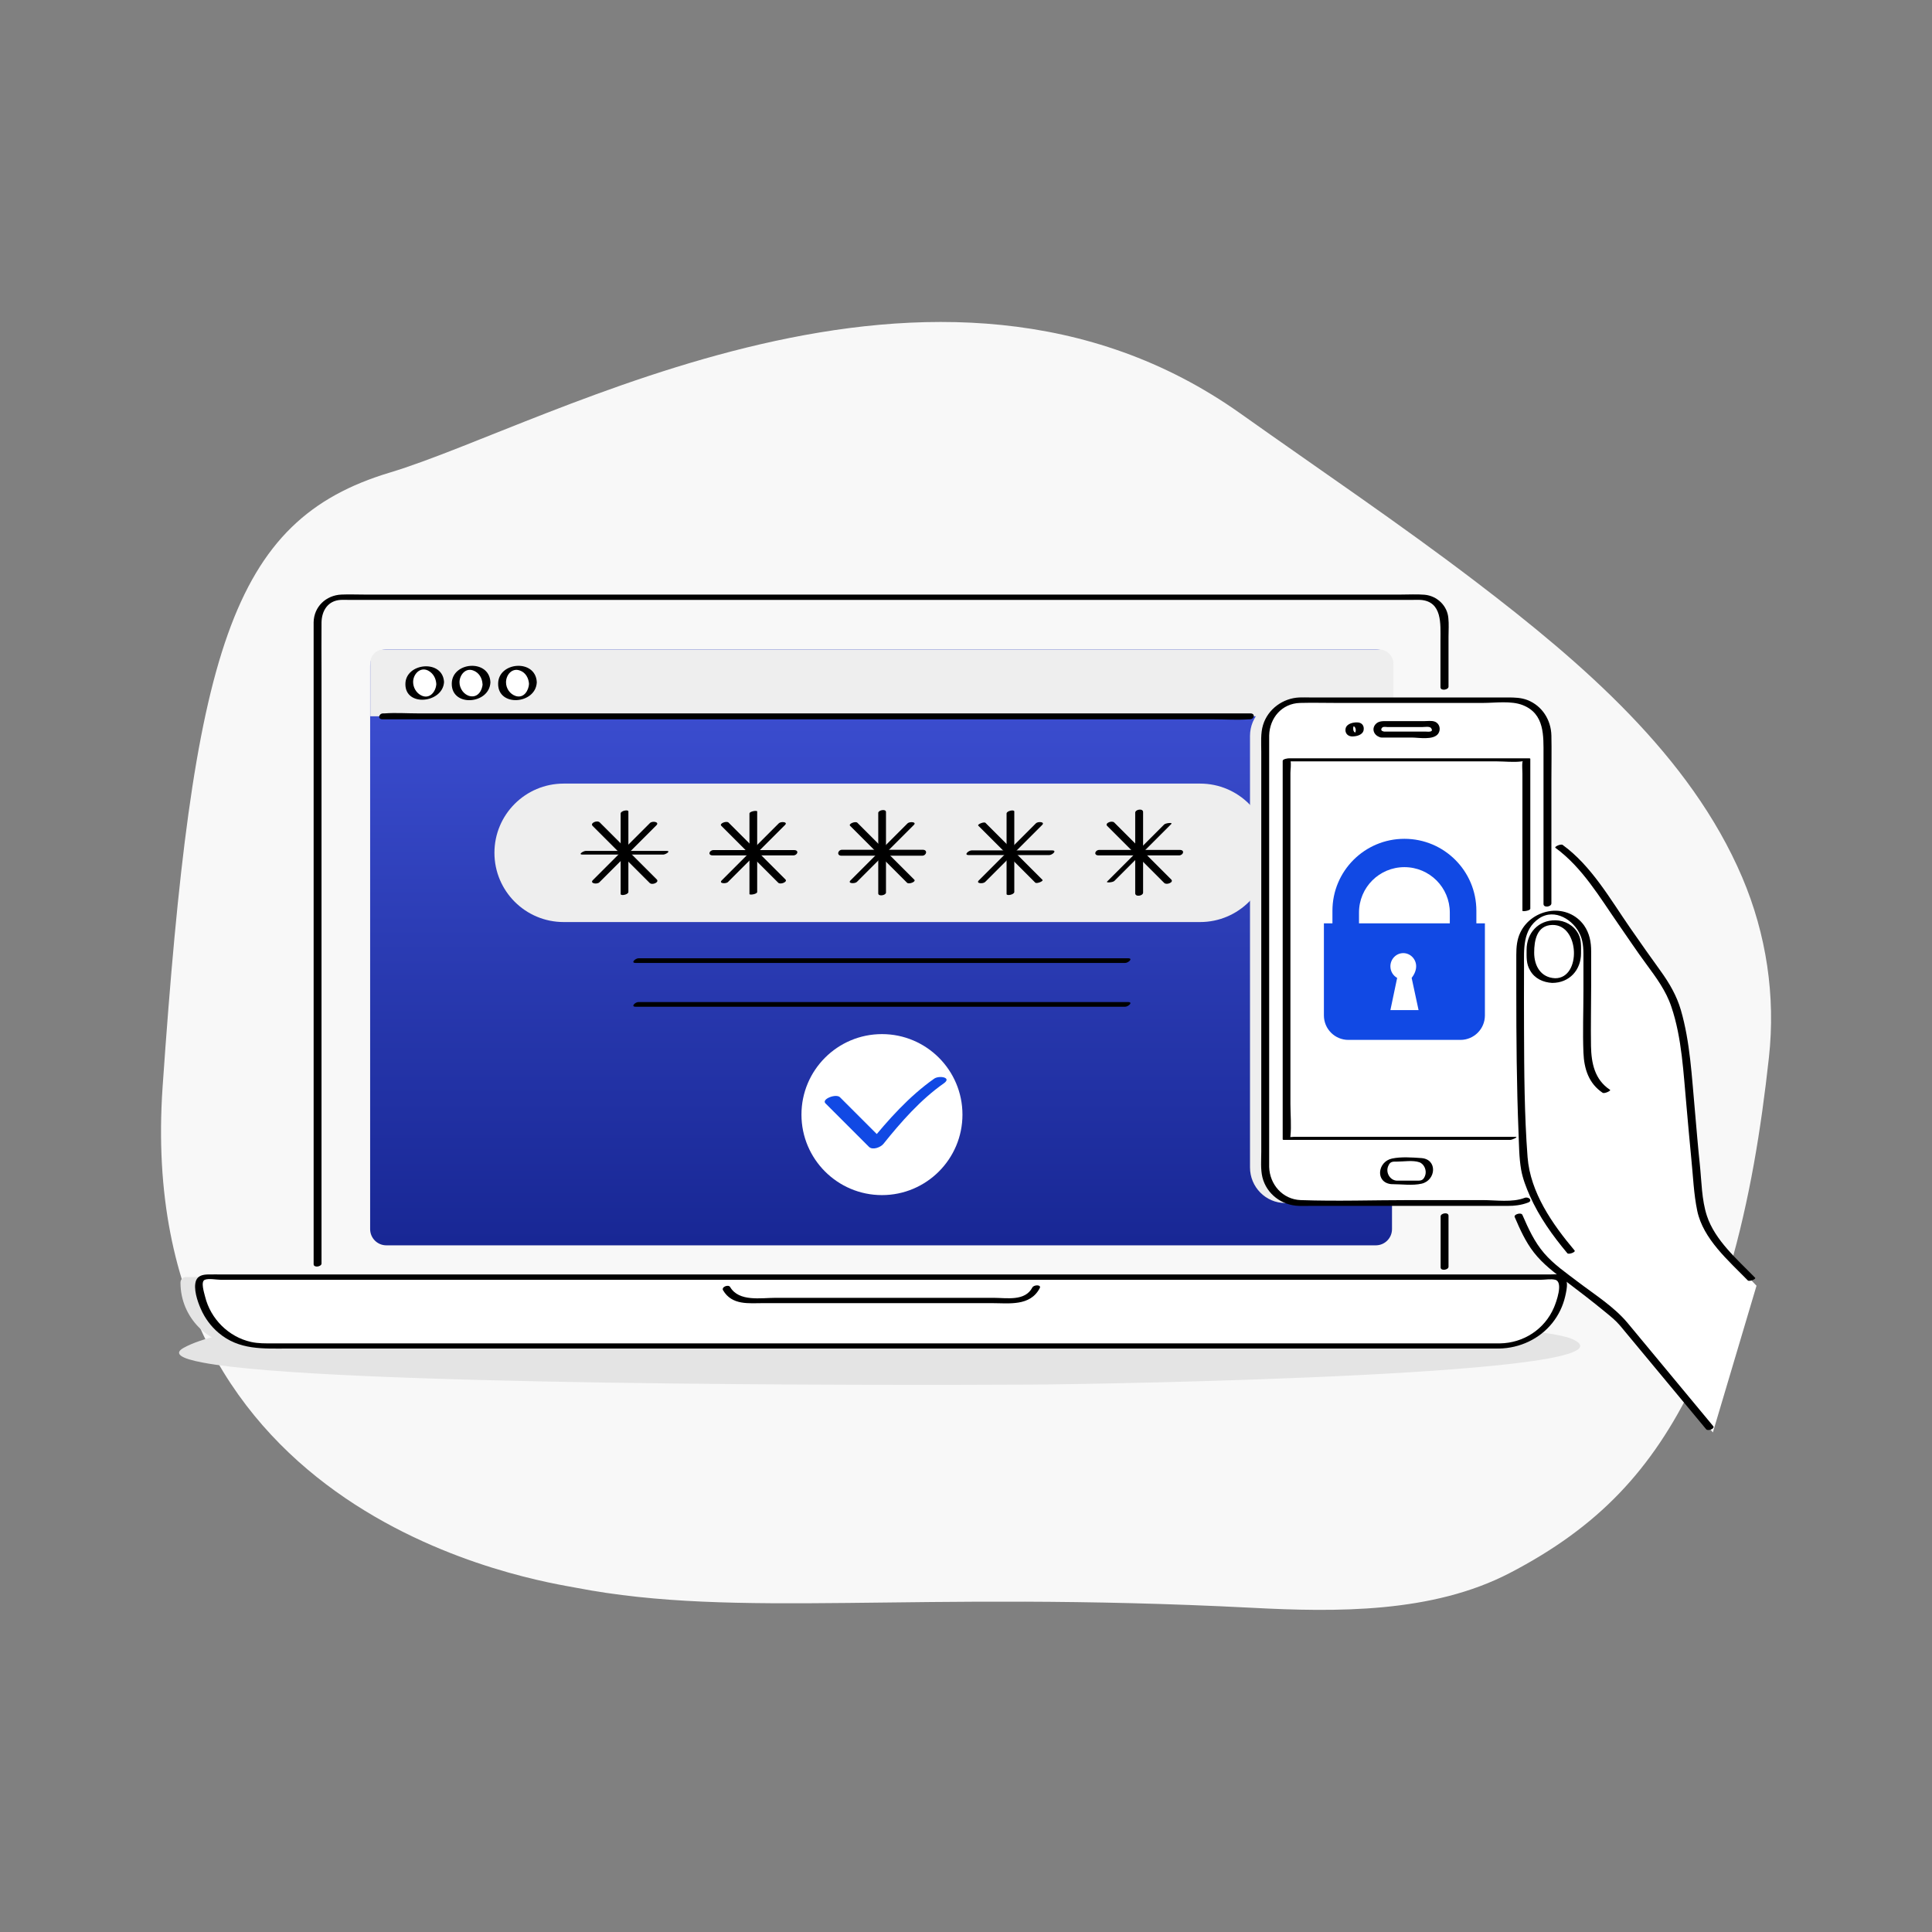<?xml version="1.0" encoding="utf-8"?>
<!-- Generator: Adobe Illustrator 23.0.1, SVG Export Plug-In . SVG Version: 6.00 Build 0)  -->
<svg version="1.1" xmlns="http://www.w3.org/2000/svg" xmlns:xlink="http://www.w3.org/1999/xlink" x="0px" y="0px"
	 viewBox="0 0 1200 1200" style="enable-background:new 0 0 1200 1200;" xml:space="preserve">
<rect x="0" y="0" width="1200" height="1200" fill="#808080" stroke="none"/>
<style type="text/css">
	.st0{fill:#F8F8F8;}
	.st1{fill:url(#XMLID_5_);}
	.st2{fill:#E4E4E4;}
	.st3{fill:#FFFFFF;}
	.st4{fill:#EEEEEE;}
	.st5{fill:#1149E4;}
</style>
<g id="_x2014_ÎÓÈ_x5F_1_x5F_1_x5F_">
	<path class="st0" d="M357.9,986.2C336.7,982.1,82.3,945.5,101,675c18.7-270.4,42.2-351.8,141.2-381.5
		c98.9-29.8,339.4-170.6,528.2-36.7c49,34.8,98.9,68.4,146.6,104.8c65.5,50,132.9,107.7,165.1,183.3c15.1,35.5,20.8,73.9,16.6,112
		c-4.9,44.6-11.9,88-24.5,131.5c-4.3,14.8-8.6,29.6-12.9,44.4c-2.6,8.9-5.2,17.8-9.2,26.2c-26.2,54-59.2,89.4-114.5,118.1
		c-48,24.9-107.5,24.3-160.5,21.5C566.1,987.8,458.6,1005.6,357.9,986.2z"/>
</g>
<g id="_x2014_ÎÓÈ_x5F_2_x5F_1_x5F_">
	<g id="XMLID_3_">
		<path d="M899.7,426.5c0-10.4,0-20.8,0-31.1c0-3.8,0.3-7.7-0.1-11.4c-0.6-7.8-7-13.9-14.8-14.6c-4.8-0.4-9.8-0.1-14.6-0.1
			c-30.2,0-60.3,0-90.5,0c-48.9,0-97.8,0-146.7,0c-55.4,0-110.9,0-166.3,0c-49.1,0-98.3,0-147.4,0c-31,0-62.1,0-93.1,0
			c-4.7,0-9.4-0.2-14.1,0c-9.6,0.4-17.1,7.5-17.3,17.2c0,3.1,0,6.2,0,9.2c0,38.5,0,77,0,115.5c0,54.4,0,108.9,0,163.3
			c0,35.1,0,70.3,0,105.4c0,1.8,0,3.6,0,5.3c0,2.4,4.9,1.6,4.9-0.4c0-24.8,0-49.6,0-74.4c0-52.1,0-104.1,0-156.2
			c0-45.7,0-91.4,0-137.1c0-10.1-0.1-20.3,0-30.4c0.1-7.4,4-13.7,12-14.1c1.5-0.1,3,0,4.5,0c24.6,0,49.2,0,73.7,0
			c45.4,0,90.7,0,136.1,0c54.1,0,108.2,0,162.3,0c51.1,0,102.3,0,153.4,0c36.5,0,73,0,109.5,0c8.8,0,17.7,0,26.5,0
			c1.5,0,3-0.1,4.5,0c13.8,0.9,12.5,15.2,12.5,25c0,9.8,0,19.6,0,29.3C894.8,429.3,899.7,428.5,899.7,426.5L899.7,426.5z"/>
	</g>
	<linearGradient id="XMLID_5_" gradientUnits="userSpaceOnUse" x1="547.294" y1="403.328" x2="547.294" y2="781.53">
		<stop  offset="9.888730e-02" style="stop-color:#3B4DCF"/>
		<stop  offset="0.476" style="stop-color:#2B3CB4"/>
		<stop  offset="1" style="stop-color:#172693"/>
	</linearGradient>
	<path id="XMLID_4_" class="st1" d="M854.6,403.3H240c-5.6,0-10.1,4.5-10.1,10.1v350c0,5.6,4.5,10.1,10.1,10.1h614.5
		c5.6,0,10.1-4.5,10.1-10.1v-350C864.7,407.9,860.2,403.3,854.6,403.3z"/>
	<path class="st2" d="M125.8,846.3c-13.3-2.5-18.2-5.5-11.8-9.1c44.2-24.6,242.9-23.8,339.3-23.8c121.3,0,247.5-0.6,356.7,5.4
		c45.7,2.5,149.3,4.8,167,13.1c46.6,21.8-283.9,27.8-337.3,28.1C550.6,860.5,201.6,860.8,125.8,846.3z"/>
	<path id="XMLID_277_" class="st2" d="M919.5,836.1h-768c-21.7,0-39.4-17.6-39.4-39.4v-0.1c0-1.9,1.5-3.4,3.4-3.4h840
		c1.9,0,3.4,1.5,3.4,3.4l0,0C958.9,818.4,941.2,836.1,919.5,836.1z"/>
	<g id="XMLID_6_">
		<path d="M899.7,786.8c0-10.6,0-21.1,0-31.7c0-2.4-4.9-1.6-4.9,0.4c0,10.6,0,21.1,0,31.7C894.8,789.6,899.7,788.8,899.7,786.8
			L899.7,786.8z"/>
	</g>
	<g id="XMLID_235_">
		<path class="st3" d="M931.3,836.1h-768c-21.7,0-39.4-17.6-39.4-39.4v-0.1c0-1.9,1.5-3.4,3.4-3.4h840c1.9,0,3.4,1.5,3.4,3.4l0,0
			C970.7,818.4,953,836.1,931.3,836.1z"/>
		<g>
			<path d="M932.1,834.4c-8,0-16,0-24,0c-21.5,0-43.1,0-64.6,0c-31.5,0-62.9,0-94.4,0c-37.7,0-75.5,0-113.2,0
				c-40.4,0-80.8,0-121.2,0c-39.4,0-78.8,0-118.2,0c-34.7,0-69.5,0-104.2,0c-26.4,0-52.8,0-79.2,0c-14.6,0-29.2,0-43.8,0
				c-4.5,0-8.9,0.1-13.4-0.9c-13.9-3.1-25.1-14.3-28.5-28.1c-0.6-2.5-2.9-9.4-0.2-10.5c2.4-1,7.4,0,9.9,0c6.7,0,13.4,0,20.2,0
				c22.1,0,44.3,0,66.4,0c31.2,0,62.4,0,93.6,0c37.2,0,74.4,0,111.6,0c40,0,80,0,120,0c40.1,0,80.2,0,120.3,0c37,0,74,0,111,0
				c30.8,0,61.7,0,92.5,0c21.7,0,43.3,0,65,0c6.4,0,12.9,0,19.3,0c2.6,0,6.4-0.7,9,0c5.2,1.4,0.6,13.9-0.8,17.2
				c-5.8,13.6-19,22.1-33.6,22.3c-2.6,0-3.8,3.3-0.5,3.2c12.8-0.2,25.1-5.9,33.1-15.9c3.9-4.9,6.6-10.5,8-16.6
				c1-4.5,2.9-12.2-3.4-13.4c-2-0.4-4.2-0.1-6.3-0.1c-14.4,0-28.8,0-43.2,0c-25.9,0-51.8,0-77.7,0c-34.2,0-68.3,0-102.5,0
				c-39.4,0-78.9,0-118.3,0c-41.2,0-82.3,0-123.5,0c-39.8,0-79.7,0-119.5,0c-35.3,0-70.7,0-106,0c-27.6,0-55.3,0-82.9,0
				c-16.7,0-33.5,0-50.2,0c-3.3,0-6.6-0.1-9.8,0c-2.8,0.1-5.9,0.7-7.1,3.7c-1.9,5,0.9,13.1,2.9,17.6c2.5,5.8,6.3,10.9,11,14.9
				c12.8,10.9,27.8,9.8,43.1,9.8c19.8,0,39.7,0,59.5,0c30.8,0,61.7,0,92.5,0c37.7,0,75.5,0,113.2,0c40.9,0,81.8,0,122.8,0
				c40.3,0,80.6,0,120.9,0c35.8,0,71.7,0,107.5,0c27.6,0,55.1,0,82.7,0c15.5,0,30.9,0,46.4,0c2,0,4,0,6,0
				C932.5,837.7,935.4,834.4,932.1,834.4z"/>
		</g>
	</g>
	<g id="XMLID_2_">
		<path d="M449.1,801.4c5.6,9.5,16,8,25.3,8c14.4,0,28.7,0,43.1,0c32.8,0,65.6,0,98.4,0c10.8,0,23.9,2.1,29.9-9.3
			c1.2-2.3-3.7-2.2-4.6-0.4c-4.6,8.7-15.9,6.4-24.2,6.4c-13.9,0-27.9,0-41.8,0c-31.1,0-62.3,0-93.4,0c-9.2,0-22.8,2.6-28.3-6.7
			C452.5,797.6,447.9,799.3,449.1,801.4L449.1,801.4z"/>
	</g>
	<path id="XMLID_40_" class="st4" d="M865.5,444.9H230v-33.1c0-4.6,3.7-8.4,8.4-8.4h618.1c5,0,9,4,9,9V444.9z"/>
	<g id="XMLID_39_">
		<path d="M776.6,443.1c-17.9,0-35.8,0-53.7,0c-42.8,0-85.7,0-128.5,0c-51.8,0-103.6,0-155.4,0c-44.9,0-89.9,0-134.8,0
			c-14.8,0-29.6,0-44.4,0c-6.9,0-14-0.5-20.9,0c-0.3,0-0.6,0-0.9,0c-2.8,0-3.6,3.7-0.4,3.7c17.9,0,35.8,0,53.7,0
			c42.8,0,85.7,0,128.5,0c51.8,0,103.6,0,155.4,0c44.9,0,89.9,0,134.8,0c14.8,0,29.6,0,44.4,0c6.9,0,14,0.5,20.9,0
			c0.3,0,0.6,0,0.9,0C779.1,446.8,779.9,443.1,776.6,443.1L776.6,443.1z"/>
	</g>
	<g id="XMLID_33_">
		
			<ellipse id="XMLID_38_" transform="matrix(0.974 -0.229 0.229 0.974 -90.069 71.603)" class="st3" cx="263.7" cy="424.2" rx="9.6" ry="9.6"/>
		
			<ellipse id="XMLID_37_" transform="matrix(0.974 -0.229 0.229 0.974 -89.305 78.193)" class="st3" cx="292.5" cy="424.2" rx="9.6" ry="9.6"/>
		
			<ellipse id="XMLID_35_" transform="matrix(0.972 -0.237 0.237 0.972 -91.438 88.312)" class="st3" cx="321.3" cy="424.2" rx="9.6" ry="9.6"/>
	</g>
	<g id="XMLID_31_">
		<path d="M275.8,423.6c-0.8-14.3-24-12-24,1.3C251.7,439.3,275.1,436.7,275.8,423.6c0-0.6-4.8-0.1-4.8,1.3
			c-0.3,4.9-4.4,9.9-9.8,6.8c-2.8-1.6-4.6-4.8-4.6-8.1c0-4.8,4.3-9.6,9.3-7.1c3.2,1.7,4.9,4.8,5.1,8.4
			C271,425.7,275.8,424.9,275.8,423.6z"/>
	</g>
	<g id="XMLID_30_">
		<path d="M304.6,423.6c-0.8-14.5-24-12.6-24,1.1c-0.1,14.6,23.3,12.8,24-0.8c0.1-1.8-4.7-0.9-4.8,0.7c-0.2,4.2-2.9,8.8-7.8,7.8
			c-3.9-0.8-6.6-4.8-6.6-8.6c0-4.4,3.6-9.1,8.4-7.4c3.7,1.3,5.7,4.7,5.9,8.5C299.8,426.3,304.7,425.3,304.6,423.6z"/>
	</g>
	<g id="XMLID_29_">
		<path d="M333.4,423.6c-0.8-14.5-24-12.6-24,1.1c-0.1,14.6,23.3,12.7,24-0.8c0.1-1.8-4.7-0.8-4.8,0.7c-0.2,4.3-3.2,9.3-8.3,7.7
			c-3.6-1.2-6-4.7-6-8.5c0-4.6,3.7-9.2,8.7-7.3c3.6,1.3,5.4,4.8,5.6,8.5C328.6,426.2,333.5,425.3,333.4,423.6z"/>
	</g>
	<path class="st3" d="M547.8,642.3L547.8,642.3c-27.6,0-50,22.4-50,50v0c0,27.6,22.4,50,50,50h0c27.6,0,50-22.4,50-50v0
		C597.8,664.7,575.4,642.3,547.8,642.3z"/>
	<g>
		<path class="st5" d="M512.7,685.3c9,9,18,18,27,27c2.3,2.3,7.3,0.3,9-1.8c10.9-13.6,23.1-27.5,37.5-37.6c5.3-3.7-2.9-5.1-6-2.9
			c-15.5,10.9-28.6,25.6-40.5,40.3c3-0.6,6-1.2,9-1.8c-9-9-18-18-27-27C519.2,679.1,510.1,682.7,512.7,685.3L512.7,685.3z"/>
	</g>
	<g>
		<path class="st4" d="M745.4,572.7H350.1c-23.8,0-43-19.3-43-43v0c0-23.8,19.3-43,43-43h395.3c23.8,0,43,19.3,43,43v0
			C788.4,553.4,769.2,572.7,745.4,572.7z"/>
		<g>
			<g>
				<g>
					<g>
						<path d="M385.5,505.3c0,16.7,0,33.3,0,50c0,1.3,4.8,0.4,4.8-1.3c0-16.7,0-33.3,0-50C390.4,502.7,385.5,503.5,385.5,505.3
							L385.5,505.3z"/>
					</g>
					<g>
						<path d="M368.1,513c11.8,11.8,23.6,23.6,35.4,35.4c1.6,1.6,6.2-0.4,4.4-2.2c-11.8-11.8-23.6-23.6-35.4-35.4
							C370.8,509.2,366.3,511.3,368.1,513L368.1,513z"/>
					</g>
					<g>
						<path d="M361.9,530.8c16.7,0,33.3,0,50,0c1.5,0,5.2-2.3,2-2.3c-16.7,0-33.3,0-50,0C362.4,528.5,358.7,530.8,361.9,530.8
							L361.9,530.8z"/>
					</g>
					<g>
						<path d="M372.3,548c11.8-11.8,23.6-23.6,35.4-35.4c2.1-2.1-2.5-2.9-4-1.4c-11.8,11.8-23.6,23.6-35.4,35.4
							C366.1,548.7,370.8,549.5,372.3,548L372.3,548z"/>
					</g>
				</g>
				<g>
					<g>
						<path d="M465.5,505.3c0,16.7,0,33.3,0,50c0,0.8,4.8,0.1,4.8-1.3c0-16.7,0-33.3,0-50C470.3,503.2,465.5,503.9,465.5,505.3
							L465.5,505.3z"/>
					</g>
					<g>
						<path d="M448,512.9c11.8,11.8,23.6,23.6,35.4,35.4c1.3,1.3,5.9-0.5,4.5-2c-11.8-11.8-23.6-23.6-35.4-35.4
							C451.2,509.7,446.6,511.5,448,512.9L448,512.9z"/>
					</g>
					<g>
						<path d="M442.7,531.3c16.7,0,33.3,0,50,0c2.7,0,3.8-3.3,0.5-3.3c-16.7,0-33.3,0-50,0C440.5,528,439.4,531.3,442.7,531.3
							L442.7,531.3z"/>
					</g>
					<g>
						<path d="M452.2,547.8c11.8-11.8,23.6-23.6,35.4-35.4c2-2-2.7-2.3-3.9-1c-11.8,11.8-23.6,23.6-35.4,35.4
							C446.2,548.8,451,549.1,452.2,547.8L452.2,547.8z"/>
					</g>
				</g>
				<g>
					<g>
						<path d="M545.5,504.9c0,16.7,0,33.3,0,50c0,2.1,4.8,1.2,4.8-0.5c0-16.7,0-33.3,0-50C550.3,502.2,545.5,503.2,545.5,504.9
							L545.5,504.9z"/>
					</g>
					<g>
						<path d="M528,512.9c11.8,11.8,23.6,23.6,35.4,35.4c1.1,1.1,5.7-0.6,4.5-1.9c-11.8-11.8-23.6-23.6-35.4-35.4
							C531.3,509.9,526.8,511.7,528,512.9L528,512.9z"/>
					</g>
					<g>
						<path d="M522.7,531.5c16.7,0,33.3,0,50,0c2.8,0,3.7-3.7,0.4-3.7c-16.7,0-33.3,0-50,0C520.3,527.8,519.5,531.5,522.7,531.5
							L522.7,531.5z"/>
					</g>
					<g>
						<path d="M532.2,547.8c11.8-11.8,23.6-23.6,35.4-35.4c2-2-2.7-2.2-3.9-1c-11.8,11.8-23.6,23.6-35.4,35.4
							C526.2,548.8,530.9,549,532.2,547.8L532.2,547.8z"/>
					</g>
				</g>
				<g>
					<g>
						<path d="M625.2,505.3c0,16.7,0,33.3,0,50c0,1.3,4.8,0.4,4.8-1.3c0-16.7,0-33.3,0-50C630,502.7,625.2,503.6,625.2,505.3
							L625.2,505.3z"/>
					</g>
					<g>
						<path d="M607.6,512.8c11.8,11.8,23.6,23.6,35.4,35.4c0.9,0.9,5.3-0.9,4.5-1.7c-11.8-11.8-23.6-23.6-35.4-35.4
							C611.3,510.2,606.9,512,607.6,512.8L607.6,512.8z"/>
					</g>
					<g>
						<path d="M601.7,531.1c16.7,0,33.3,0,50,0c1.9,0,5.1-2.9,1.8-2.9c-16.7,0-33.3,0-50,0C601.6,528.2,598.4,531.1,601.7,531.1
							L601.7,531.1z"/>
					</g>
					<g>
						<path d="M611.9,547.8c11.8-11.8,23.6-23.6,35.4-35.4c2-2-2.7-2.3-3.9-1c-11.8,11.8-23.6,23.6-35.4,35.4
							C605.9,548.8,610.6,549.1,611.9,547.8L611.9,547.8z"/>
					</g>
				</g>
				<g>
					<g>
						<path d="M705.1,504.8c0,16.7,0,33.3,0,50c0,2.5,4.9,1.7,4.9-0.4c0-16.7,0-33.3,0-50C710,501.9,705.1,502.7,705.1,504.8
							L705.1,504.8z"/>
					</g>
					<g>
						<path d="M687.7,513c11.8,11.8,23.6,23.6,35.4,35.4c1.5,1.5,6.1-0.4,4.4-2.1c-11.8-11.8-23.6-23.6-35.4-35.4
							C690.6,509.4,686,511.3,687.7,513L687.7,513z"/>
					</g>
					<g>
						<path d="M682.3,531.3c16.7,0,33.3,0,50,0c2.7,0,3.8-3.4,0.5-3.4c-16.7,0-33.3,0-50,0C680.1,527.9,679.1,531.3,682.3,531.3
							L682.3,531.3z"/>
					</g>
					<g>
						<path d="M692.1,547.2c11.8-11.8,23.6-23.6,35.4-35.4c1.1-1.1-3.5-0.6-4.4,0.3c-11.8,11.8-23.6,23.6-35.4,35.4
							C686.6,548.5,691.2,548.1,692.1,547.2L692.1,547.2z"/>
					</g>
				</g>
			</g>
		</g>
	</g>
	<g>
		<path d="M394.8,625.3c34.5,0,69,0,103.4,0c54.5,0,108.9,0,163.4,0c12.4,0,24.9,0,37.3,0c1.9,0,5.1-2.9,1.8-2.9
			c-34.5,0-69,0-103.4,0c-54.5,0-108.9,0-163.4,0c-12.4,0-24.9,0-37.3,0C394.7,622.3,391.5,625.3,394.8,625.3L394.8,625.3z"/>
	</g>
	<g>
		<path d="M394.8,598.1c34.5,0,69,0,103.4,0c54.5,0,108.9,0,163.4,0c12.4,0,24.9,0,37.3,0c1.9,0,5.1-2.9,1.8-2.9
			c-34.5,0-69,0-103.4,0c-54.5,0-108.9,0-163.4,0c-12.4,0-24.9,0-37.3,0C394.7,595.2,391.5,598.1,394.8,598.1L394.8,598.1z"/>
	</g>
	<g>
		<path class="st3" d="M929.9,715.6c0.4-3.7,4.9-8,7.6-10.4c3.7-3.5,8-6.3,12.4-8.9c4.7-2.8,5.7-3.2,6.2-8.7
			c1.1-13.2-0.1-27-0.2-40.2c-0.1-13.2-1.6-36-1.8-59.2l-16.5-33.6c-5.5-11.2-5.5-23,3.1-32c6.2-6.5,15.7-3.7,20.2-1.3
			c16.4,8.5,26.6,23.5,37,38.5c7.8,11.2,15.6,22.4,23.3,33.6c6.3,9.1,13.8,17.6,17.9,28c4.5,11.5,6,24.1,7.6,36.3
			c2.3,17.8,3.7,35.7,5.3,53.6c0.8,9.3,1.9,18.5,2.8,27.7c0.7,6.6,1.1,13.4,3.7,19.6c3.5,8.1,9.4,14.8,15,21.5
			c0.8,1,17.5,18.5,17.5,18.5l-27.1,91.1c0,0-57.4-69.2-57.8-69.5c-12.6-10.9-25.9-20.8-39.2-30.8c-8.8-6.7-15.9-15.5-20.4-25.6
			c-5-11.1-10-22.9-13.4-34.6C932,725.3,929.5,719.4,929.9,715.6z"/>
		<g>
			<path d="M966.1,526.6c16.7,12.2,27.5,30.7,39.1,47.4c5.8,8.3,11.4,16.8,17.4,24.9c6.1,8.3,12.2,16.5,15.5,26.4
				c6.6,19.4,7.5,41.3,9.4,61.6c1,10.9,1.9,21.9,3,32.8c1.1,10.7,1.5,21.9,3.7,32.4c3.7,17.5,19.4,30.9,31.4,43.2
				c0.9,0.9,5.4-0.8,4.5-1.7c-10.9-11.2-24.9-23.2-29.9-38.4c-3.3-10-3.3-21.5-4.4-31.9c-1.2-11.3-2.1-22.6-3.1-33.9
				c-1.9-20.5-2.9-42.2-8.7-62.1c-2.6-8.9-7.1-16.6-12.5-24.1c-6.4-8.8-12.6-17.7-18.8-26.6c-12.5-18-24.1-38.7-42.1-51.8
				C969.5,524,965.2,525.9,966.1,526.6L966.1,526.6z"/>
		</g>
		<g>
			<path d="M1064.1,885.8c-17.7-21.3-35.4-42.7-53.1-64c-8.4-10.1-20.5-17.7-30.9-25.6c-7.3-5.6-15-10.8-21-17.8
				c-6.1-7.1-9.8-15.3-13.5-23.8c-0.8-1.8-5.5-0.3-4.8,1.3c3.3,7.7,6.7,15.3,11.9,22c5.6,7.2,12.7,12.5,19.9,17.9
				c8.2,6.2,16.3,12.4,24.2,18.9c3.3,2.7,6.6,5.3,9.4,8.6c17.9,21.4,35.6,43,53.5,64.4C1060.7,889.1,1065.4,887.4,1064.1,885.8
				L1064.1,885.8z"/>
		</g>
	</g>
	<g>
		<path class="st4" d="M930.1,747.2H798.2c-12,0-21.8-9.9-21.8-22.1v-268c0-12.2,9.7-22.1,21.8-22.1h131.9c12,0,21.8,9.9,24.8,22.1
			v268C951.8,737.3,942.1,747.2,930.1,747.2z"/>
		<path class="st3" d="M807.6,434.9h131.9c12,0,21.8,9.9,21.8,22.1v268c0,12.2-9.7,22.1-21.8,22.1H807.6c-12,0-21.8-9.9-21.8-22.1
			v-268C785.9,444.8,795.6,434.9,807.6,434.9z"/>
		<g>
			<path d="M947,744c-7.6,3-18,1.4-26,1.4c-15.1,0-30.1,0-45.2,0c-22.6,0-45.3,0.8-67.9,0c-11.2-0.4-19.3-9.7-19.6-20.6
				c0-1.2,0-2.4,0-3.7c0-7.5,0-15,0-22.5c0-27.8,0-55.6,0-83.5c0-51.6,0-103.3,0-154.9c0-1.1,0-2.3,0-3.4
				c0.3-10.9,7.9-19.9,19.2-20.2c7.5-0.2,15,0,22.4,0c30.4,0,60.9,0,91.3,0c7.5,0,17.5-1.5,24.7,1.4c13.6,5.4,12.8,19.1,12.8,31.1
				c0,28.6,0,57.2,0,85.8c0,2.2,0,4.4,0,6.6c0,2.5,4.9,1.8,4.9-0.4c0-25.4,0-50.8,0-76.2c0-9.3,0.2-18.7,0-28
				c-0.2-9.7-5.7-18.5-14.9-22.1c-3.9-1.5-8-1.6-12.1-1.6c-28.2,0-56.3,0-84.5,0c-12.8,0-25.7,0-38.5,0c-2.2,0-4.3-0.1-6.5,0
				c-10.2,0.4-19.6,7.2-22.6,17.1c-1.6,5.2-1.1,11.2-1.1,16.6c0,10.1,0,20.1,0,30.2c0,31.2,0,62.5,0,93.7c0,31.4,0,62.9,0,94.3
				c0,10.1,0,20.2,0,30.3c0,5.1-0.5,10.8,0.7,15.8c2.6,10.5,12.1,17.5,22.7,17.8c2.1,0.1,4.1,0,6.2,0c12.8,0,25.5,0,38.3,0
				c28.3,0,56.5,0,84.8,0c4.5,0,8.7-0.4,13.1-2.1C952.2,745.7,949.5,743.1,947,744L947,744z"/>
		</g>
		<rect x="798" y="471.9" class="st3" width="151.1" height="235"/>
		<g>
			<path d="M950.5,564.4c0-27.1,0-54.3,0-81.4c0-3.9,0-7.8,0-11.7c0-0.3-0.7-0.3-0.8-0.3c-43.6,0-87.1,0-130.7,0
				c-6.1,0-12.2,0-18.3,0c-0.8,0-4,0.4-4,1.6c0,26.6,0,53.1,0,79.7c0,42.1,0,84.2,0,126.4c0,9.7,0,19.3,0,29c0,0.3,0.7,0.3,0.8,0.3
				c41,0,82.1,0,123.1,0c5.8,0,11.6,0,17.5,0c1,0,5.4-1.9,3.2-1.9c-24.9,0-49.9,0-74.8,0c-16.2,0-32.4,0-48.7,0c-4.7,0-9.4,0-14.1,0
				c-0.7,0-2.2,0.3-2.8,0c0.1,0,0.5,0.6,0.6-0.3c0.7-6.5,0-13.6,0-20.1c0-14,0-27.9,0-41.9c0-35.4,0-70.9,0-106.3
				c0-14.4,0-28.7,0-43.1c0-4.8,0-9.6,0-14.3c0-2.3,0.6-5.5,0-7.8c-0.1-0.3,0-0.7,0-1c-1.3,0.5-2.7,1.1-4,1.6c34.6,0,69.1,0,103.7,0
				c9.4,0,18.9,0,28.3,0c5.1,0,10.7,0.7,15.8,0c1.7-0.2,0.4-0.4,0.3,0.4c-0.3,2.3,0,4.8,0,7.2c0,9.6,0,19.2,0,28.8
				c0,18.8,0,37.6,0,56.4C945.6,566.3,950.5,565.7,950.5,564.4L950.5,564.4z"/>
		</g>
		<g>
			<path d="M858.2,458.1c6.2,0,12.4,0,18.7,0c4.2,0,13.4,1.8,16.4-2.4c1.8-2.6,0.9-6.4-2.2-7.5c-1.9-0.7-4.5-0.3-6.4-0.3
				c-7.7,0-15.3,0-23,0c-2.6,0-5.4-0.2-7.3,1.9c-2.9,3.3-0.6,7.5,3.3,8.2c2.5,0.5,4.8-3.1,1.6-3.7c-2.4-0.5-1.1-2.4-0.3-2.7
				c0.8-0.3,2.2,0,3,0c3.5,0,7,0,10.5,0c3.6,0,7.1,0,10.7,0c1.7,0,5-0.7,5.8,0.8c1.6,2.6-2.2,2-3.6,2c-3.5,0-7,0-10.5,0
				c-5.4,0-10.8,0-16.2,0C855.8,454.4,854.9,458.1,858.2,458.1z"/>
		</g>
		<g>
			<path d="M840.1,457.4c2.6,0,6.5-1,6.9-4.1c0.4-2.7-1.3-4.6-4-4.6c-2.6-0.1-6.5,0.8-7.2,3.7c-0.6,2.6,1,4.8,3.7,5
				c1.1,0.1,2.5-0.2,3.4-0.9c0.7-0.5,0.7-1.2-0.4-1.3c-1.4-0.1-2-1.3-2-2.5c0-0.5,0-1.1,0.3-1.6c0.1-0.2,0.2-0.3,0.4-0.5
				c-0.4,0.1-0.8,0.2-1.2,0.4c0,0,0.7,0,0.5,0c1.1,0.2,1.6,1.5,1.6,2.6c0,0.6-0.2,1-0.4,1.6c-0.2,1-0.7-0.4,0.8,0
				c-0.2,0-0.4,0-0.6,0c-1,0-2.6,0.4-3.2,1.2C838.3,457.2,839.5,457.4,840.1,457.4z"/>
		</g>
		<g>
			<path d="M864.7,735.5c5.8,0,12.6,1,18.3-0.3c9-2.1,10-15.2-0.2-15.9c-5.7-0.4-12.6-0.9-18.2,0.3c-9,1.9-10.6,14.9-0.4,15.9
				c1.2,0.1,5.6-1.9,3.1-2.2c-4.1-0.4-6.7-5.1-5.1-8.9c1.2-3.1,2.8-2.9,5.4-2.9c4.2,0,10-1,14,0.4c3.1,1.1,4.8,5.3,3.5,8.5
				c-1.3,3.3-3.1,2.9-5.8,2.9c-4.2,0-8.4,0-12.5,0C865.2,733.3,861.5,735.5,864.7,735.5z"/>
		</g>
	</g>
	<g>
		<path class="st3" d="M985.9,672.9v-83.4c0-12.6-9.3-22.8-20.7-22.8h-0.2c-11.4,0-20.7,10.2-20.7,22.8c0,11.5,0,23.1,0,34.6
			c0,30.8,0.4,61.8,2.1,92.6c0.6,10.7,2.1,15.6,6.3,25.3c5.7,13.1,13.7,24.2,23.2,35.4L985.9,672.9z"/>
		<g>
			<path d="M1000,676.9c-9.5-6.3-11.6-16.5-11.8-27.2c-0.2-12.5,0.1-25.1,0.1-37.6c0-7.1,0-14.1,0-21.2c0-5.8-1-11.2-4.4-16.1
				c-4.7-6.6-12.4-9.9-20.5-9c-8.2,1-15.5,5.9-19.1,13.4c-2.1,4.4-2.5,9-2.5,13.9c0,7.4,0,14.8,0,22.1c0,29.5,0.2,59,1.4,88.4
				c0.3,7.6,0.3,15.4,1.6,22.9c1,5.6,3.1,11,5.4,16.2c5.8,13.1,14.1,24.7,23.3,35.7c0.8,1,5.4-0.7,4.5-1.7
				c-13.8-16.4-27.5-36-29.2-58c-2-26.3-2.1-52.9-2.2-79.3c-0.1-12.9,0-25.9,0-38.8c0-11-1-23.2,9.4-30.2c9.7-6.5,21.6,1,25.6,10.5
				c2.1,4.9,1.9,10.1,1.9,15.3c0,6.4,0,12.9,0,19.3c0,12.7-0.5,25.6,0,38.3c0.4,10.1,3.3,19.2,12,25
				C996.7,679.4,1000.9,677.4,1000,676.9L1000,676.9z"/>
		</g>
		<g>
			<path d="M964.1,610.5c10.7,0,17.9-8,17.9-18.4c0-4.2,0.3-8.3-1.7-12.1c-2.8-5.3-8.3-8.3-14.2-8.4c-10.7-0.1-17.9,8-17.9,18.3
				c0,4.5-0.3,8.8,2.2,12.9C953.2,607.8,958.5,610.2,964.1,610.5c1.9,0.1,5.1-2.7,1.8-2.9c-9-0.4-13-7.8-13-15.9
				c0-7.5,1.6-17,11.3-17.2c17-0.3,18.1,33.1,1.8,33.1C964,607.6,960.9,610.5,964.1,610.5z"/>
		</g>
	</g>
	<g>
		<path class="st5" d="M917,573.5v-7.8c0-24.7-20-44.7-44.7-44.7l0,0c-24.7,0-44.7,20-44.7,44.7v7.8h-5.3v57.2
			c0,8.4,6.8,15.2,15.2,15.2h69.6c8.4,0,15.2-6.8,15.2-15.2v-57.2H917z M844.1,566.8c0-15.6,12.6-28.2,28.2-28.2l0,0
			c15.6,0,28.2,12.6,28.2,28.2v6.7h-56.4V566.8z"/>
		<path id="XMLID_57_" class="st3" d="M881.1,627.4h-17.5l4.2-20c-2.5-1.4-4.2-4.1-4.2-7.2c0-4.5,3.6-8.2,8-8.2s8,3.7,8,8.2
			c0,3.1-1.7,5.8-2.8,7.2L881.1,627.4z"/>
	</g>
</g>
</svg>
